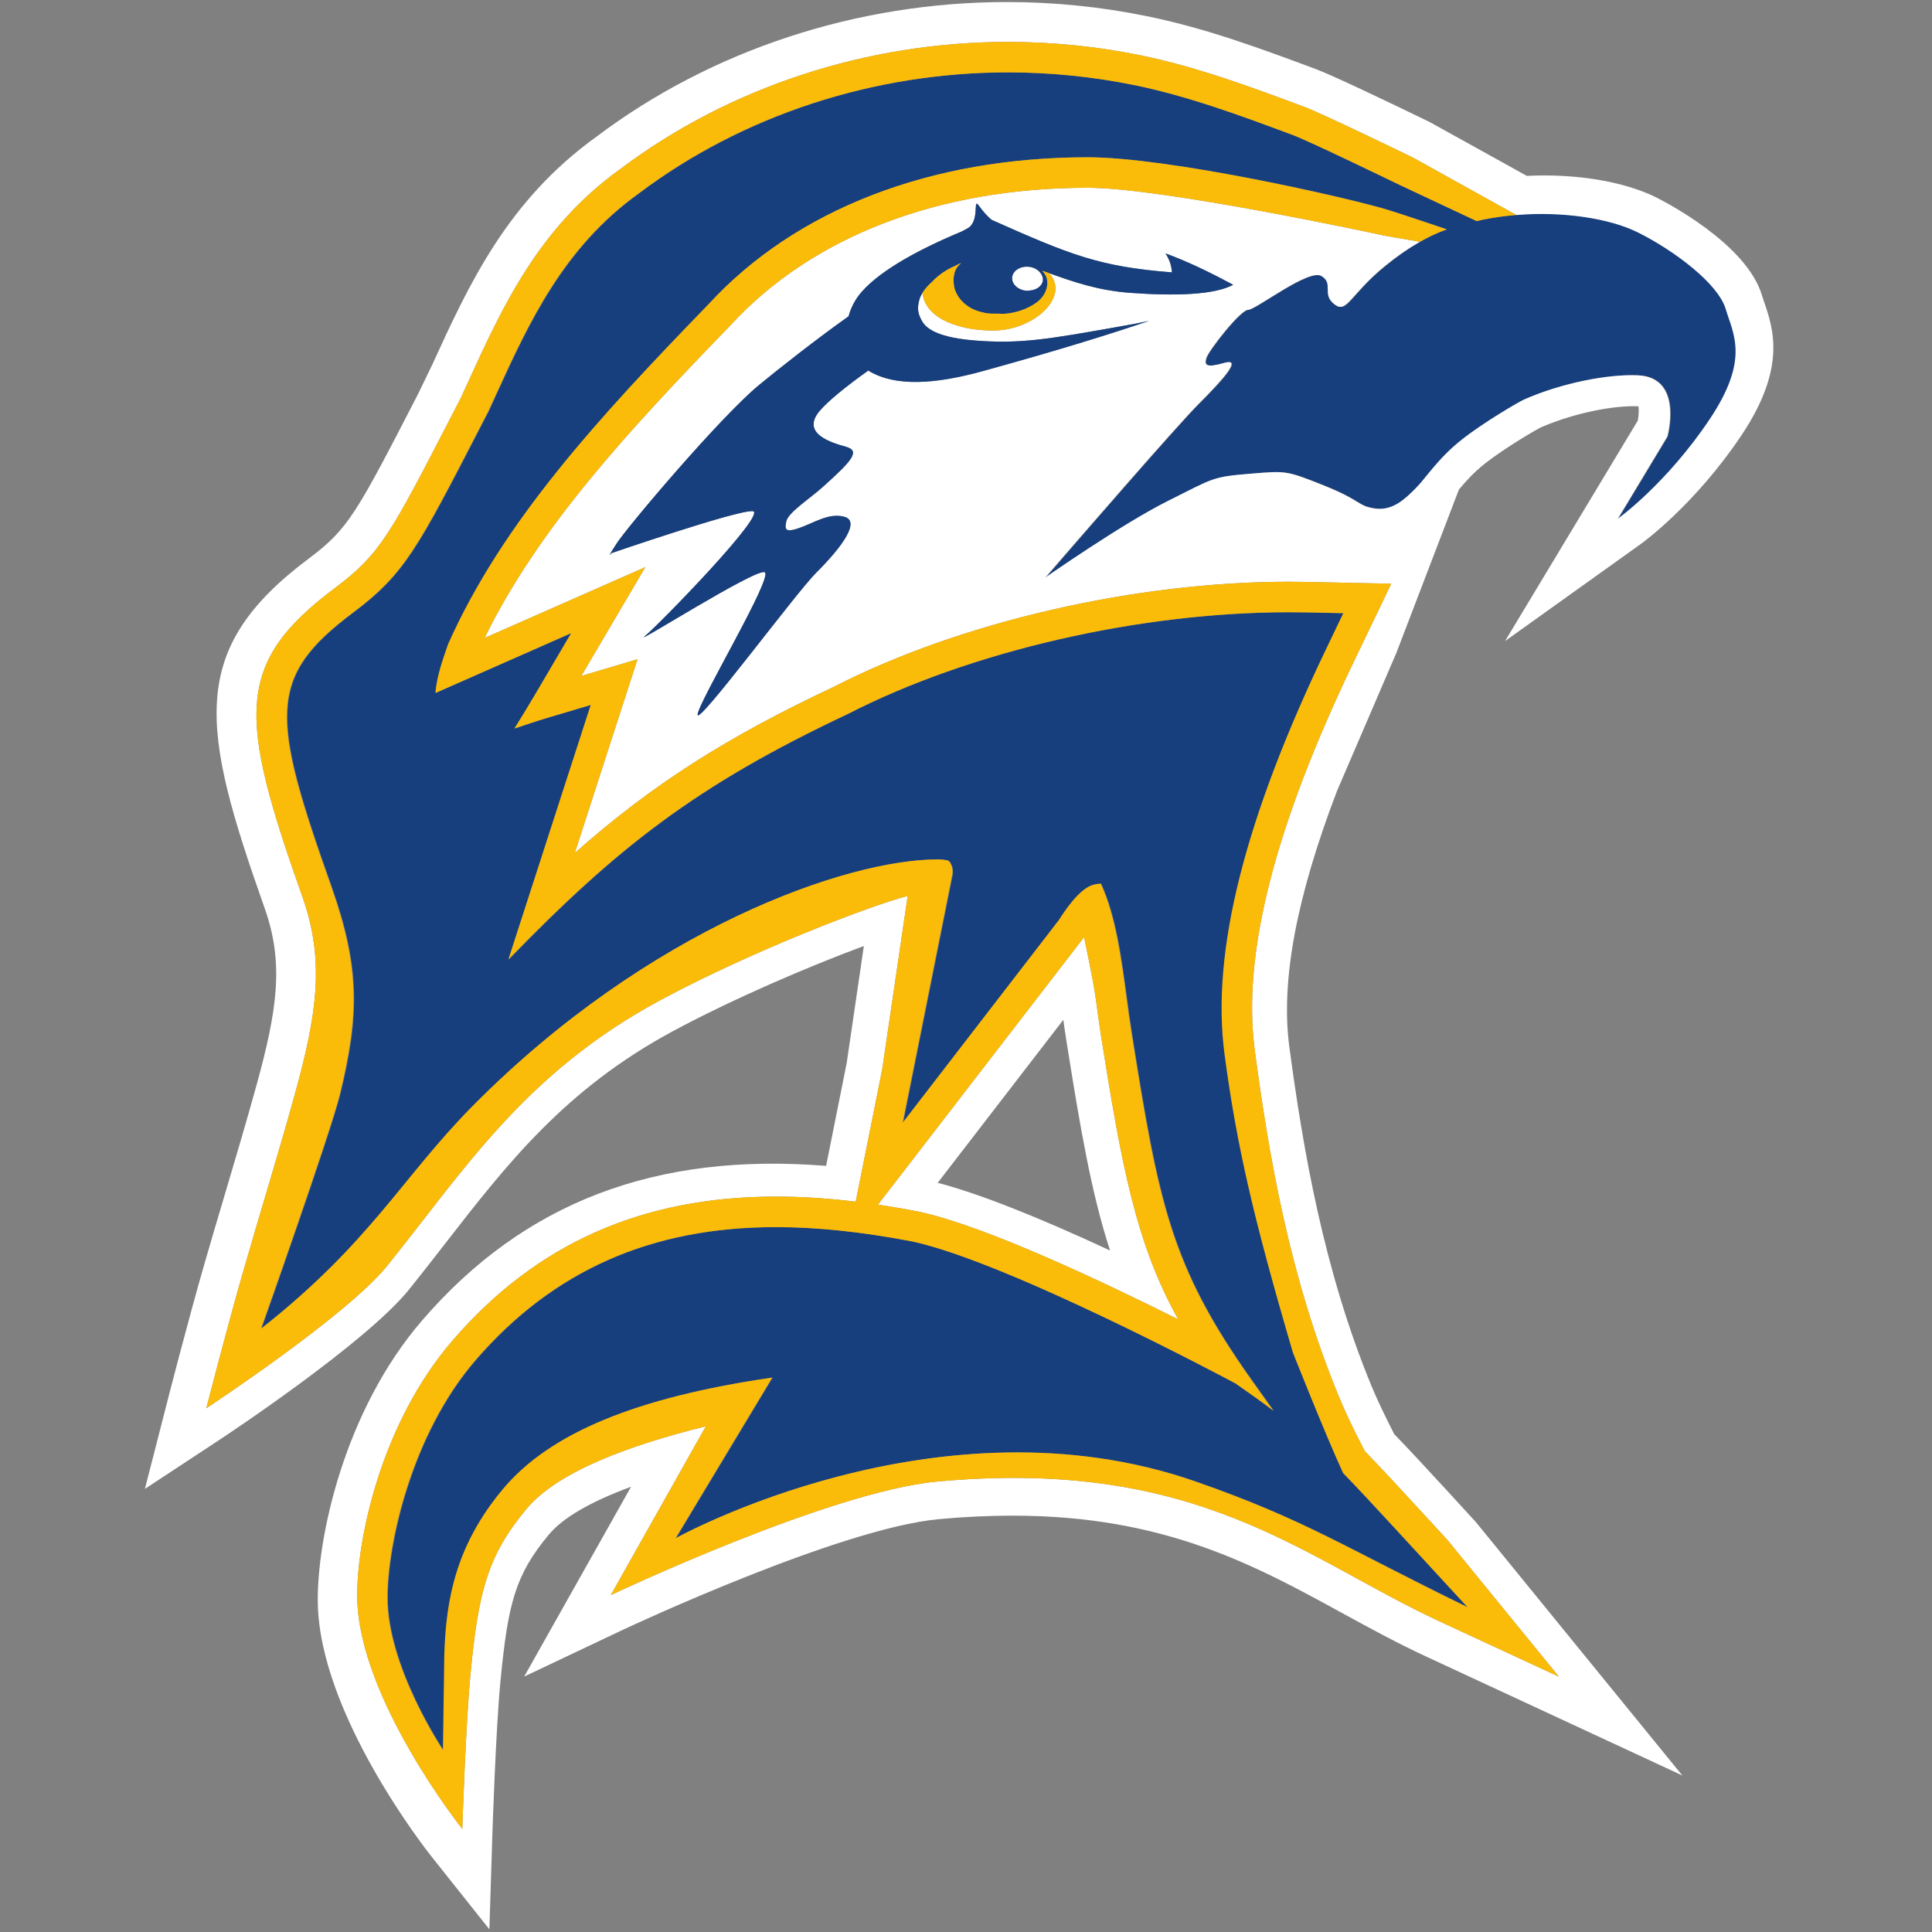 <?xml version="1.0" encoding="UTF-8"?>
<svg width="200px" height="200px" viewBox="0 0 200 200" version="1.1" xmlns="http://www.w3.org/2000/svg" xmlns:xlink="http://www.w3.org/1999/xlink">
    <rect x="0" y="0" width="200" height="200" fill="#808080" stroke="none"/>
    <!-- Generator: Sketch 54.1 (76490) - https://sketchapp.com -->
    <title>st-marys-md</title>
    <desc>Created with Sketch.</desc>
    <g id="st-marys-md" stroke="none" stroke-width="1" fill="none" fill-rule="evenodd">
        <g id="st-marys-md_BGL">
            <g id="st-marys-md" transform="translate(15, 0)">
                <g id="g10" transform="translate(84.353, 99.866) scale(-1, 1) rotate(-180) translate(-84.353, -99.866) translate(0, 0.009)" fill-rule="nonzero">
                    <g id="g12">
                        <path d="M163.704,167.748 C162.91,170.393 158.352,173.801 154.645,175.654 C150.946,177.504 144.292,178.208 138.514,176.974 C138.296,176.929 138.125,176.879 137.922,176.834 L129.873,180.615 C129.499,180.794 120.716,185.062 118.863,185.756 C113.53,187.739 108.017,189.79 102.43,190.924 C98.15,191.793 93.768,192.233 89.399,192.233 C75.476,192.233 61.895,187.777 51.179,179.709 C43.356,174.098 39.802,166.325 36.364,158.809 L35.626,157.191 L34.784,155.562 C28.267,142.924 26.91,140.297 21.587,136.302 C12.653,129.608 13.098,125.572 19.345,107.95 C22.291,99.619 22.239,94.663 20.242,86.463 C19.275,82.5 12.077,62.181 12.077,62.181 C23.466,71.135 26.712,77.901 34.067,85.316 C52.178,103.572 72.642,110.761 82.14,110.761 C82.892,110.761 83.231,110.615 83.247,110.615 C83.587,110.245 83.733,109.681 83.63,109.149 L78.496,83.495 L94.634,104.433 L94.693,104.511 C95.237,105.354 96.689,107.595 98.097,108.083 C98.376,108.181 98.728,108.242 98.999,108.242 L99.005,108.242 C100.524,104.979 101.122,100.524 101.655,96.541 C101.822,95.303 101.984,94.093 102.164,92.947 C104.966,75.336 106.156,68.777 114.577,56.907 C115.087,56.191 116.099,54.774 116.868,53.695 C115.73,54.561 114.473,55.464 113,56.482 L112.871,56.559 C111.922,57.067 89.464,69.038 79.544,71.198 C74.308,72.206 69.664,72.695 65.349,72.695 C52.444,72.695 42.278,68.189 34.269,58.915 C27.645,51.242 25.16,39.938 25.152,34.353 C25.14,27.147 30.915,18.557 30.915,18.557 L31.056,28.445 C31.23,34.145 32.251,39.735 37.097,45.545 C41.943,51.355 50.856,55.059 64.996,57.117 L54.983,40.478 C54.983,40.478 82.201,55.663 108.846,46.348 C120.206,42.379 124.126,39.599 136.99,33.337 L129.546,41.416 C127.361,43.791 125.638,45.648 124.104,47.231 C122.193,51.38 118.9,59.721 118.9,59.721 C114.798,73.691 113.079,81.184 111.831,90.567 C110.414,101.192 113.902,115.024 122.493,132.86 L124.12,136.25 L120.361,136.33 C119.742,136.342 119.112,136.346 118.491,136.346 C102.971,136.346 85.447,132.305 72.798,125.809 C57.045,118.402 48.846,111.898 37.689,100.404 L46.213,126.752 L41.797,125.44 C40.668,125.106 39.543,124.727 38.455,124.358 L38.315,124.308 C38.321,124.32 38.321,124.334 38.332,124.343 C39.028,125.46 39.719,126.586 40.382,127.712 L44.189,134.19 L30.137,127.992 C30.268,129.663 30.882,131.432 31.451,133.055 C37.084,145.686 46.978,156.444 58.396,168.224 C67.414,178.038 81.351,183.442 97.64,183.442 C105.944,183.442 123.786,179.432 128.322,178.114 C129.888,177.659 134.811,175.983 134.811,175.983 C132.571,175.173 130.647,173.988 128.46,172.212 C124.76,169.203 124.493,167.189 123.17,168.244 C121.847,169.302 123.17,170.36 121.847,171.154 C120.526,171.95 115.047,167.647 114.249,167.647 C113.456,167.647 110.205,163.487 109.939,162.687 C109.679,161.896 109.939,161.629 111.793,162.16 C113.648,162.687 111.793,160.574 109.149,157.924 C106.849,155.622 96.534,143.71 93.89,140.656 C93.502,140.199 93.274,139.94 93.274,139.94 C93.274,139.94 101.213,145.496 105.974,147.874 C110.736,150.255 110.505,150.358 114.537,150.689 C118.162,150.98 118.143,151.049 122.114,149.462 C126.081,147.874 125.551,147.347 127.403,147.084 C129.251,146.816 130.578,148.135 131.63,149.199 C132.691,150.255 133.898,152.254 136.394,154.224 C138.7,156.039 142.31,158.139 142.855,158.379 C146.631,160.043 151.466,161.023 154.638,160.87 C159.367,160.648 157.657,154.529 157.657,154.529 L152.534,146.024 C152.534,146.024 157.557,149.609 162.055,156.339 C166.196,162.536 164.498,165.098 163.704,167.748" id="path14" fill="#173E7D"></path>
                        <path d="M95.074,94.151 C95.185,93.344 95.295,92.579 95.419,91.825 C96.843,82.863 97.981,76.2 99.912,70.272 C92.244,73.837 86.256,76.187 82.07,77.278 L95.074,94.151 Z M75.882,75.019 C77.254,74.816 78.667,74.574 80.124,74.291 L80.249,74.267 L80.261,74.259 C87.055,72.774 99.153,67.054 106.971,63.139 C102.563,71.035 101.099,79.166 98.985,92.448 C98.798,93.639 98.638,94.833 98.462,96.157 C98.165,98.355 97.221,102.71 97.221,102.71 L84.006,85.557 L77.855,77.574 L75.882,75.019 L75.882,75.019 Z" id="path16" fill="#FFFFFF"></path>
                        <path d="M104.361,166.924 C104.226,166.791 104.078,166.635 103.939,166.502 C103.967,166.515 104.002,166.535 104.045,166.567 L104.361,166.924" id="path18" fill="#173E7D"></path>
                        <path d="M72.601,153.466 C74.122,153.041 73.117,151.95 70.137,149.281 C68.811,148.093 66.625,146.69 66.401,145.771 C66.178,144.854 66.396,144.634 67.51,144.988 C69.184,145.518 70.716,146.667 72.394,146.231 C74.072,145.789 72.289,143.225 69.478,140.421 C67.34,138.284 57.117,124.444 57.217,125.758 C57.313,127.076 65.14,140.111 64.152,140.489 C63.172,140.873 50.35,132.733 51.755,133.871 C53.167,135.012 64.539,146.682 62.914,146.809 C61.291,146.928 48.274,142.455 48.274,142.455 C48.274,142.455 47.671,141.648 48.813,143.43 C49.958,145.211 59.587,156.582 63.57,159.862 C65.464,161.424 69.465,164.587 72.839,166.974 C73.084,167.852 73.508,168.725 74.208,169.519 C76.327,171.928 80.619,174.075 83.789,175.437 C84.052,175.551 83.965,175.516 84.215,175.615 L84.439,175.71 C84.722,175.831 85.229,176.126 85.229,176.126 C86.435,176.886 85.703,179.287 86.302,178.468 C87.146,177.312 87.684,176.95 87.684,176.95 C95.784,173.346 98.798,172.116 106.323,171.527 C106.263,172.352 105.994,172.966 105.652,173.493 C108.226,172.547 110.56,171.364 112.659,170.243 C110.711,169.181 106.585,169.071 102.004,169.407 C98.66,169.654 96.079,170.553 93.594,171.452 C95.797,169.11 92.179,165.559 87.89,165.51 C84.58,165.471 80.805,166.609 80.493,169.404 C80.37,169.203 80.258,168.99 80.191,168.764 C79.903,167.783 80.052,167.251 80.342,166.682 C80.619,166.133 81.247,164.851 85.91,164.476 C90.637,164.095 93.57,164.624 100.768,165.897 C102.146,166.135 102.765,166.251 103.939,166.502 C100.141,165.211 94.894,163.555 86.666,161.287 C81.789,159.951 77.711,159.67 74.954,161.318 C74.945,161.341 74.928,161.361 74.916,161.384 C72.673,159.798 70.691,158.189 69.844,157.178 C67.877,154.832 71.076,153.892 72.601,153.466 L72.601,153.466 Z M154.574,160.867 C151.403,161.019 146.568,160.042 142.79,158.374 C142.245,158.137 138.633,156.035 136.331,154.222 C133.831,152.252 132.626,150.251 131.567,149.197 C130.512,148.134 129.188,146.811 127.336,147.082 C125.486,147.343 126.017,147.871 122.047,149.46 C118.079,151.046 118.096,150.976 114.47,150.688 C110.442,150.355 110.671,150.251 105.909,147.871 C101.15,145.495 93.21,139.939 93.21,139.939 C93.21,139.939 93.435,140.197 93.826,140.655 C96.469,143.708 106.782,155.621 109.085,157.921 C111.729,160.57 113.583,162.685 111.729,162.156 C109.875,161.626 109.615,161.893 109.875,162.685 C110.144,163.483 113.392,167.644 114.186,167.644 C114.981,167.644 120.463,171.946 121.785,171.152 C123.107,170.356 121.785,169.299 123.107,168.242 C124.428,167.185 124.695,169.199 128.396,172.21 C129.641,173.223 130.808,174.025 131.992,174.694 L128.46,175.302 L128.401,175.314 L128.359,175.32 C127.423,175.526 105.361,180.285 97.576,180.285 C82.184,180.285 69.072,175.243 60.635,166.071 L60.582,166.014 L60.575,166.005 C49.985,155.082 40.725,145.049 35.167,133.684 L39.511,135.596 L46.199,138.543 L51.806,141.017 L48.697,135.737 L45.176,129.75 L47.397,130.41 L50.994,131.477 L49.836,127.905 L48.459,123.654 L44.503,111.424 C52.542,118.541 60.232,123.409 71.323,128.629 C84.422,135.338 102.465,139.501 118.426,139.501 C119.074,139.501 119.722,139.495 120.361,139.481 L122.294,139.439 L125.953,139.361 L129.018,139.3 L127.693,136.531 L126.112,133.236 L125.268,131.484 C116.957,114.226 113.561,100.977 114.896,90.977 C116.323,80.244 118.469,67.6 123.577,55.202 C124.236,53.589 125.151,51.666 126.288,49.494 C127.924,47.811 129.781,45.807 131.854,43.549 L134.828,40.318 L134.865,40.274 L134.902,40.227 L141.18,32.526 L146.379,26.153 C146.379,26.153 135.932,30.997 134.068,31.856 C119.898,38.417 109.139,48.855 81.993,46.351 C70.843,45.316 48.227,34.599 48.227,34.599 L58.072,52.077 C50.039,50.08 42.704,47.36 39.501,43.521 C35.447,38.66 34.527,34.889 33.718,26.579 C33.205,21.318 32.856,10.39 32.856,10.39 C32.856,10.39 22.146,23.868 21.982,34.276 C21.888,40.292 24.441,52.38 31.863,60.974 C40.511,70.985 51.455,75.853 65.329,75.853 C67.953,75.853 70.687,75.678 73.582,75.329 L74.352,79.174 L76.331,89.056 L78.965,106.98 C75.139,105.985 62.822,101.286 53.272,96.138 C39.304,88.608 33.016,78.54 25.09,68.697 C20.937,63.535 6.357,53.94 6.357,53.94 C6.357,53.94 8.456,62.134 10.221,68.264 C12.033,74.559 13.742,80.012 15.524,86.46 C17.787,94.654 18.662,100.238 16.303,106.893 C9.733,125.447 9.198,131.006 19.629,138.82 C24.375,142.379 25.38,144.327 31.914,157.002 L32.714,158.545 L33.43,160.114 C37.032,168 40.762,176.152 49.216,182.228 C60.495,190.713 74.74,195.385 89.334,195.385 C93.914,195.385 98.51,194.924 102.988,194.015 C108.825,192.828 114.455,190.736 119.878,188.715 L119.938,188.693 L119.952,188.691 C121.885,187.965 130.24,183.906 131.191,183.447 L131.237,183.423 L131.283,183.398 L141.976,177.465 C146.762,177.859 151.62,177.132 154.58,175.65 C158.287,173.798 162.844,170.391 163.64,167.743 C164.434,165.095 166.131,162.535 161.991,156.336 C157.49,149.608 152.471,146.02 152.471,146.02 L157.595,154.526 C157.595,154.526 159.303,160.643 154.574,160.867 L154.574,160.867 Z M140.803,133.359 L154.819,143.382 C155.046,143.544 160.454,147.457 165.285,154.678 C169.95,161.653 168.572,165.689 167.624,168.458 C167.543,168.694 167.467,168.926 167.395,169.16 C165.795,174.482 157.413,178.803 156.465,179.28 C153.183,180.92 148.191,181.775 143.059,181.514 L133.07,187.052 L132.807,187.184 C128.482,189.284 122.954,191.921 121.2,192.577 C115.613,194.656 109.842,196.808 103.678,198.057 C98.971,199.02 94.107,199.511 89.227,199.511 C73.771,199.511 58.69,194.565 46.789,185.604 C37.508,178.941 33.551,170.292 29.738,161.952 L28.285,158.948 C21.902,146.571 21.083,144.983 16.952,141.891 C4.409,132.487 5.739,124.506 12.39,105.731 C14.411,100.022 13.724,95.243 11.532,87.304 C10.435,83.342 9.365,79.753 8.284,76.103 L8.188,75.782 C7.535,73.586 6.877,71.369 6.204,69.038 C4.42,62.847 2.307,54.598 2.291,54.526 L0,45.593 L7.703,50.662 C8.321,51.07 22.89,60.697 27.36,66.251 C28.633,67.833 29.864,69.415 31.101,71.011 C37.465,79.202 43.471,86.941 54.633,92.963 C60.902,96.338 68.731,99.683 74.425,101.792 L72.647,89.665 L70.519,79.031 C52.846,80.451 39.234,75.242 28.712,63.048 C20.592,53.651 17.793,40.408 17.898,33.804 C18.079,22.268 29.139,8.205 29.612,7.608 L35.661,0 L35.966,9.718 C35.981,10.162 36.321,20.697 36.815,25.771 C37.591,33.748 38.342,36.696 41.825,40.873 C43.273,42.606 46.122,44.265 50.327,45.815 L39.263,26.166 L49.413,30.975 C50.329,31.407 71.96,41.513 82.167,42.458 C84.806,42.704 87.385,42.824 89.83,42.824 C105.521,42.824 114.869,37.709 123.908,32.759 C126.73,31.215 129.644,29.622 132.738,28.191 C134.62,27.323 145.11,22.449 145.11,22.449 L159.152,15.929 L137.785,42.155 L134.62,45.608 C132.666,47.727 130.898,49.637 129.326,51.269 C128.338,53.199 127.541,54.878 126.968,56.264 C122.007,68.309 119.888,80.773 118.469,91.373 C117.572,98.148 119.192,106.814 123.398,117.823 L129.553,132.141 L136.025,149.042 C136.709,149.86 137.531,150.799 138.72,151.736 C140.834,153.405 144.17,155.318 144.44,155.45 C147.462,156.78 151.364,157.675 154.147,157.675 C154.283,157.675 154.415,157.672 154.616,157.659 C154.659,157.324 154.648,156.766 154.548,156.188 L140.803,133.359 L140.803,133.359 Z" id="path20" fill="#FFFFFF"></path>
                        <path d="M77.855,77.574 L84.006,85.557 L97.221,102.71 C97.221,102.71 98.165,98.355 98.462,96.157 C98.638,94.833 98.798,93.639 98.985,92.448 C101.099,79.166 102.563,71.035 106.971,63.139 C99.153,67.054 87.055,72.774 80.261,74.259 L80.249,74.267 L80.124,74.291 C78.667,74.574 77.254,74.816 75.882,75.019 L77.855,77.574 Z M128.259,178.112 C123.723,179.428 105.876,183.44 97.576,183.44 C81.288,183.44 67.352,178.035 58.332,168.222 C46.914,156.443 37.021,145.683 31.388,133.052 C30.817,131.428 30.202,129.661 30.073,127.991 L44.126,134.187 L40.318,127.711 C39.651,126.584 38.962,125.458 38.268,124.341 C38.258,124.33 38.255,124.318 38.251,124.306 L38.39,124.355 C39.479,124.724 40.604,125.104 41.732,125.437 L46.149,126.751 L37.624,100.4 C48.785,111.897 56.981,118.4 72.732,125.805 C85.384,132.303 102.909,136.344 118.426,136.344 C119.049,136.344 119.678,136.34 120.297,136.326 L124.057,136.247 L122.432,132.857 C113.838,115.021 110.35,101.189 111.766,90.564 C113.015,81.181 114.734,73.688 118.836,59.717 C118.836,59.717 122.128,51.377 124.038,47.227 C125.576,45.644 127.295,43.787 129.483,41.415 L136.923,33.334 C124.063,39.595 120.139,42.377 108.782,46.344 C82.137,55.662 54.917,40.477 54.917,40.477 L64.932,57.115 C50.789,55.055 41.879,51.353 37.032,45.544 C32.186,39.731 31.166,34.144 30.993,28.443 L30.852,18.556 C30.852,18.556 25.076,27.144 25.09,34.35 C25.095,39.936 27.583,51.241 34.204,58.913 C42.216,68.187 52.382,72.692 65.282,72.692 C69.598,72.692 74.243,72.204 79.479,71.197 C89.399,69.034 111.857,57.063 112.806,56.556 L112.936,56.478 C114.408,55.46 115.664,54.558 116.805,53.692 C116.034,54.772 115.023,56.187 114.513,56.906 C106.093,68.773 104.901,75.332 102.103,92.946 C101.92,94.089 101.755,95.3 101.592,96.538 C101.061,100.522 100.459,104.975 98.941,108.241 L98.937,108.241 C98.662,108.241 98.314,108.181 98.031,108.082 C96.623,107.591 95.174,105.353 94.627,104.508 L94.571,104.43 L78.433,83.493 L83.565,109.145 C83.669,109.677 83.523,110.243 83.184,110.611 C83.167,110.611 82.828,110.757 82.075,110.757 C72.575,110.757 52.111,103.571 34.005,85.312 C26.645,77.898 23.402,71.131 12.013,62.177 C12.013,62.177 19.212,82.496 20.178,86.46 C22.176,94.66 22.226,99.616 19.281,107.947 C13.034,125.571 12.589,129.604 21.519,136.299 C26.845,140.297 28.201,142.923 34.719,155.558 L35.562,157.19 L36.299,158.805 C39.739,166.321 43.292,174.096 51.114,179.706 C61.83,187.777 75.411,192.23 89.334,192.23 C93.705,192.23 98.087,191.79 102.364,190.922 C107.955,189.787 113.468,187.738 118.799,185.754 C120.653,185.059 129.437,180.791 129.811,180.612 L137.857,176.833 C138.062,176.876 138.232,176.925 138.449,176.971 C139.601,177.217 140.786,177.366 141.976,177.465 L131.283,183.398 L131.237,183.423 L131.191,183.447 C130.24,183.906 121.885,187.965 119.952,188.691 L119.938,188.693 L119.878,188.715 C114.455,190.736 108.825,192.828 102.988,194.015 C98.51,194.924 93.914,195.385 89.334,195.385 C74.74,195.385 60.495,190.713 49.216,182.228 C40.762,176.152 37.032,168 33.43,160.114 L32.714,158.545 L31.914,157.002 C25.38,144.327 24.375,142.379 19.629,138.82 C9.198,131.006 9.733,125.447 16.303,106.893 C18.662,100.238 17.787,94.654 15.524,86.46 C13.742,80.012 12.033,74.559 10.221,68.264 C8.456,62.134 6.357,53.94 6.357,53.94 C6.357,53.94 20.937,63.535 25.09,68.697 C33.016,78.54 39.304,88.608 53.272,96.138 C62.822,101.286 75.139,105.985 78.965,106.98 L76.331,89.056 L74.352,79.174 L73.582,75.329 C70.687,75.678 67.953,75.853 65.329,75.853 C51.455,75.853 40.511,70.985 31.863,60.974 C24.441,52.38 21.888,40.292 21.982,34.276 C22.146,23.868 32.856,10.39 32.856,10.39 C32.856,10.39 33.205,21.318 33.718,26.579 C34.527,34.889 35.447,38.66 39.501,43.521 C42.704,47.36 50.039,50.08 58.072,52.077 L48.227,34.599 C48.227,34.599 70.843,45.316 81.993,46.351 C109.139,48.855 119.898,38.417 134.068,31.856 C135.932,30.997 146.379,26.153 146.379,26.153 L141.18,32.526 L134.902,40.227 L134.865,40.274 L134.828,40.318 L131.854,43.549 C129.781,45.807 127.924,47.811 126.288,49.494 C125.151,51.666 124.236,53.589 123.577,55.202 C118.469,67.6 116.323,80.244 114.896,90.977 C113.561,100.977 116.957,114.226 125.268,131.484 L126.112,133.236 L127.693,136.531 L129.018,139.3 L125.953,139.361 L122.294,139.439 L120.361,139.481 C119.722,139.495 119.074,139.501 118.426,139.501 C102.465,139.501 84.422,135.338 71.323,128.629 C60.232,123.409 52.542,118.541 44.503,111.424 L48.459,123.654 L49.836,127.905 L50.994,131.477 L47.397,130.41 L45.176,129.75 L48.697,135.737 L51.806,141.017 L46.199,138.543 L39.511,135.596 L35.167,133.684 C40.725,145.049 49.985,155.082 60.575,166.005 L60.582,166.014 L60.635,166.071 C69.072,175.243 82.184,180.285 97.576,180.285 C105.361,180.285 127.423,175.526 128.359,175.32 L128.401,175.314 L128.46,175.302 L131.992,174.694 C132.884,175.198 133.783,175.632 134.747,175.978 C134.747,175.978 129.825,177.658 128.259,178.112 L128.259,178.112 Z" id="path22" fill="#FBBC09"></path>
                        <path d="M91.278,169.621 C91.38,169.613 91.472,169.636 91.567,169.643 C92.314,169.692 92.918,170.129 92.964,170.737 C92.984,170.983 92.887,171.21 92.745,171.418 C92.489,171.786 92.038,172.065 91.474,172.109 C90.594,172.186 89.833,171.684 89.777,170.998 C89.722,170.305 90.391,169.693 91.278,169.621" id="path24" fill="#FFFFFF"></path>
                        <path d="M91.474,172.109 C92.038,172.065 92.489,171.786 92.745,171.418 C92.887,171.21 92.984,170.983 92.964,170.737 C92.918,170.129 92.314,169.692 91.567,169.643 C91.472,169.636 91.38,169.613 91.278,169.621 C90.391,169.693 89.722,170.305 89.777,170.998 C89.833,171.684 90.594,172.186 91.474,172.109 L91.474,172.109 Z M74.916,161.384 C74.928,161.361 74.945,161.341 74.954,161.318 C77.711,159.67 81.789,159.951 86.666,161.287 C94.894,163.555 100.141,165.211 103.939,166.502 C102.765,166.251 102.146,166.135 100.768,165.897 C93.57,164.624 90.637,164.095 85.91,164.476 C81.247,164.851 80.619,166.133 80.342,166.682 C80.052,167.251 79.903,167.783 80.191,168.764 C80.258,168.99 80.37,169.203 80.493,169.404 C80.905,170.072 81.499,170.557 81.499,170.557 C81.499,170.557 82.366,171.597 83.986,172.241 C84.124,172.35 84.326,172.416 84.509,172.492 C84.171,172.23 83.94,171.896 83.816,171.492 C83.807,171.463 83.807,171.43 83.801,171.401 C83.753,171.224 83.719,171.04 83.712,170.841 C83.704,170.597 83.72,170.34 83.768,170.064 C83.839,169.654 84.024,169.312 84.227,168.983 C84.337,168.821 84.457,168.669 84.6,168.527 C84.757,168.358 84.933,168.209 85.13,168.074 C85.3,167.955 85.473,167.843 85.666,167.748 C86.006,167.589 86.375,167.456 86.788,167.371 C86.881,167.349 86.975,167.324 87.072,167.306 C87.48,167.244 87.941,167.244 88.404,167.251 C88.572,167.251 88.711,167.219 88.885,167.23 C90.344,167.331 91.313,167.793 91.977,168.187 C92.942,168.762 93.54,169.69 93.396,170.734 C93.341,171.11 93.158,171.397 92.928,171.651 C92.914,171.666 92.904,171.688 92.887,171.705 C92.909,171.696 92.934,171.688 92.954,171.681 C93.165,171.604 93.381,171.527 93.594,171.452 C96.079,170.553 98.66,169.654 102.004,169.407 C106.585,169.071 110.711,169.181 112.659,170.243 C110.56,171.364 108.226,172.547 105.652,173.493 C105.994,172.966 106.263,172.352 106.323,171.527 C98.798,172.116 95.784,173.346 87.684,176.95 C87.684,176.95 87.146,177.312 86.302,178.468 C85.703,179.287 86.435,176.886 85.229,176.126 C85.229,176.126 84.722,175.831 84.439,175.71 L84.215,175.615 C83.965,175.516 84.052,175.551 83.789,175.437 C80.619,174.075 76.327,171.928 74.208,169.519 C73.508,168.725 73.084,167.852 72.839,166.974 C69.465,164.587 65.464,161.424 63.57,159.862 C59.587,156.582 49.958,145.211 48.813,143.43 C47.671,141.648 48.274,142.455 48.274,142.455 C48.274,142.455 61.291,146.928 62.914,146.809 C64.539,146.682 53.167,135.012 51.755,133.871 C50.35,132.733 63.172,140.873 64.152,140.489 C65.14,140.111 57.313,127.076 57.217,125.758 C57.117,124.444 67.34,138.284 69.478,140.421 C72.289,143.225 74.072,145.789 72.394,146.231 C70.716,146.667 69.184,145.518 67.51,144.988 C66.396,144.634 66.178,144.854 66.401,145.771 C66.625,146.69 68.811,148.093 70.137,149.281 C73.117,151.95 74.122,153.041 72.601,153.466 C71.076,153.892 67.877,154.832 69.844,157.178 C70.691,158.189 72.673,159.798 74.916,161.384 L74.916,161.384 Z" id="path26" fill="#173E7D"></path>
                        <path d="M92.928,171.651 C93.158,171.397 93.341,171.11 93.396,170.734 C93.54,169.69 92.942,168.762 91.977,168.187 C91.313,167.793 90.344,167.331 88.885,167.23 C88.711,167.219 88.572,167.251 88.404,167.251 C87.941,167.244 87.48,167.244 87.072,167.306 C86.975,167.324 86.881,167.349 86.788,167.371 C86.375,167.456 86.006,167.589 85.666,167.748 C85.473,167.843 85.3,167.955 85.13,168.074 C84.933,168.209 84.757,168.358 84.6,168.527 C84.457,168.669 84.337,168.821 84.227,168.983 C84.024,169.312 83.839,169.654 83.768,170.064 C83.72,170.34 83.704,170.597 83.712,170.841 C83.719,171.04 83.753,171.224 83.801,171.401 C83.807,171.43 83.807,171.463 83.816,171.492 C83.935,171.899 84.171,172.228 84.509,172.492 C84.326,172.416 84.124,172.35 83.986,172.241 C82.366,171.597 81.499,170.557 81.499,170.557 C81.499,170.557 80.905,170.072 80.493,169.404 C80.805,166.609 84.58,165.471 87.89,165.51 C92.179,165.559 95.797,169.11 93.594,171.452 C93.381,171.527 93.165,171.604 92.954,171.681 C92.946,171.673 92.936,171.659 92.928,171.651" id="path28" fill="#FBBC09"></path>
                    </g>
                </g>
            </g>
        </g>
    </g>
</svg>